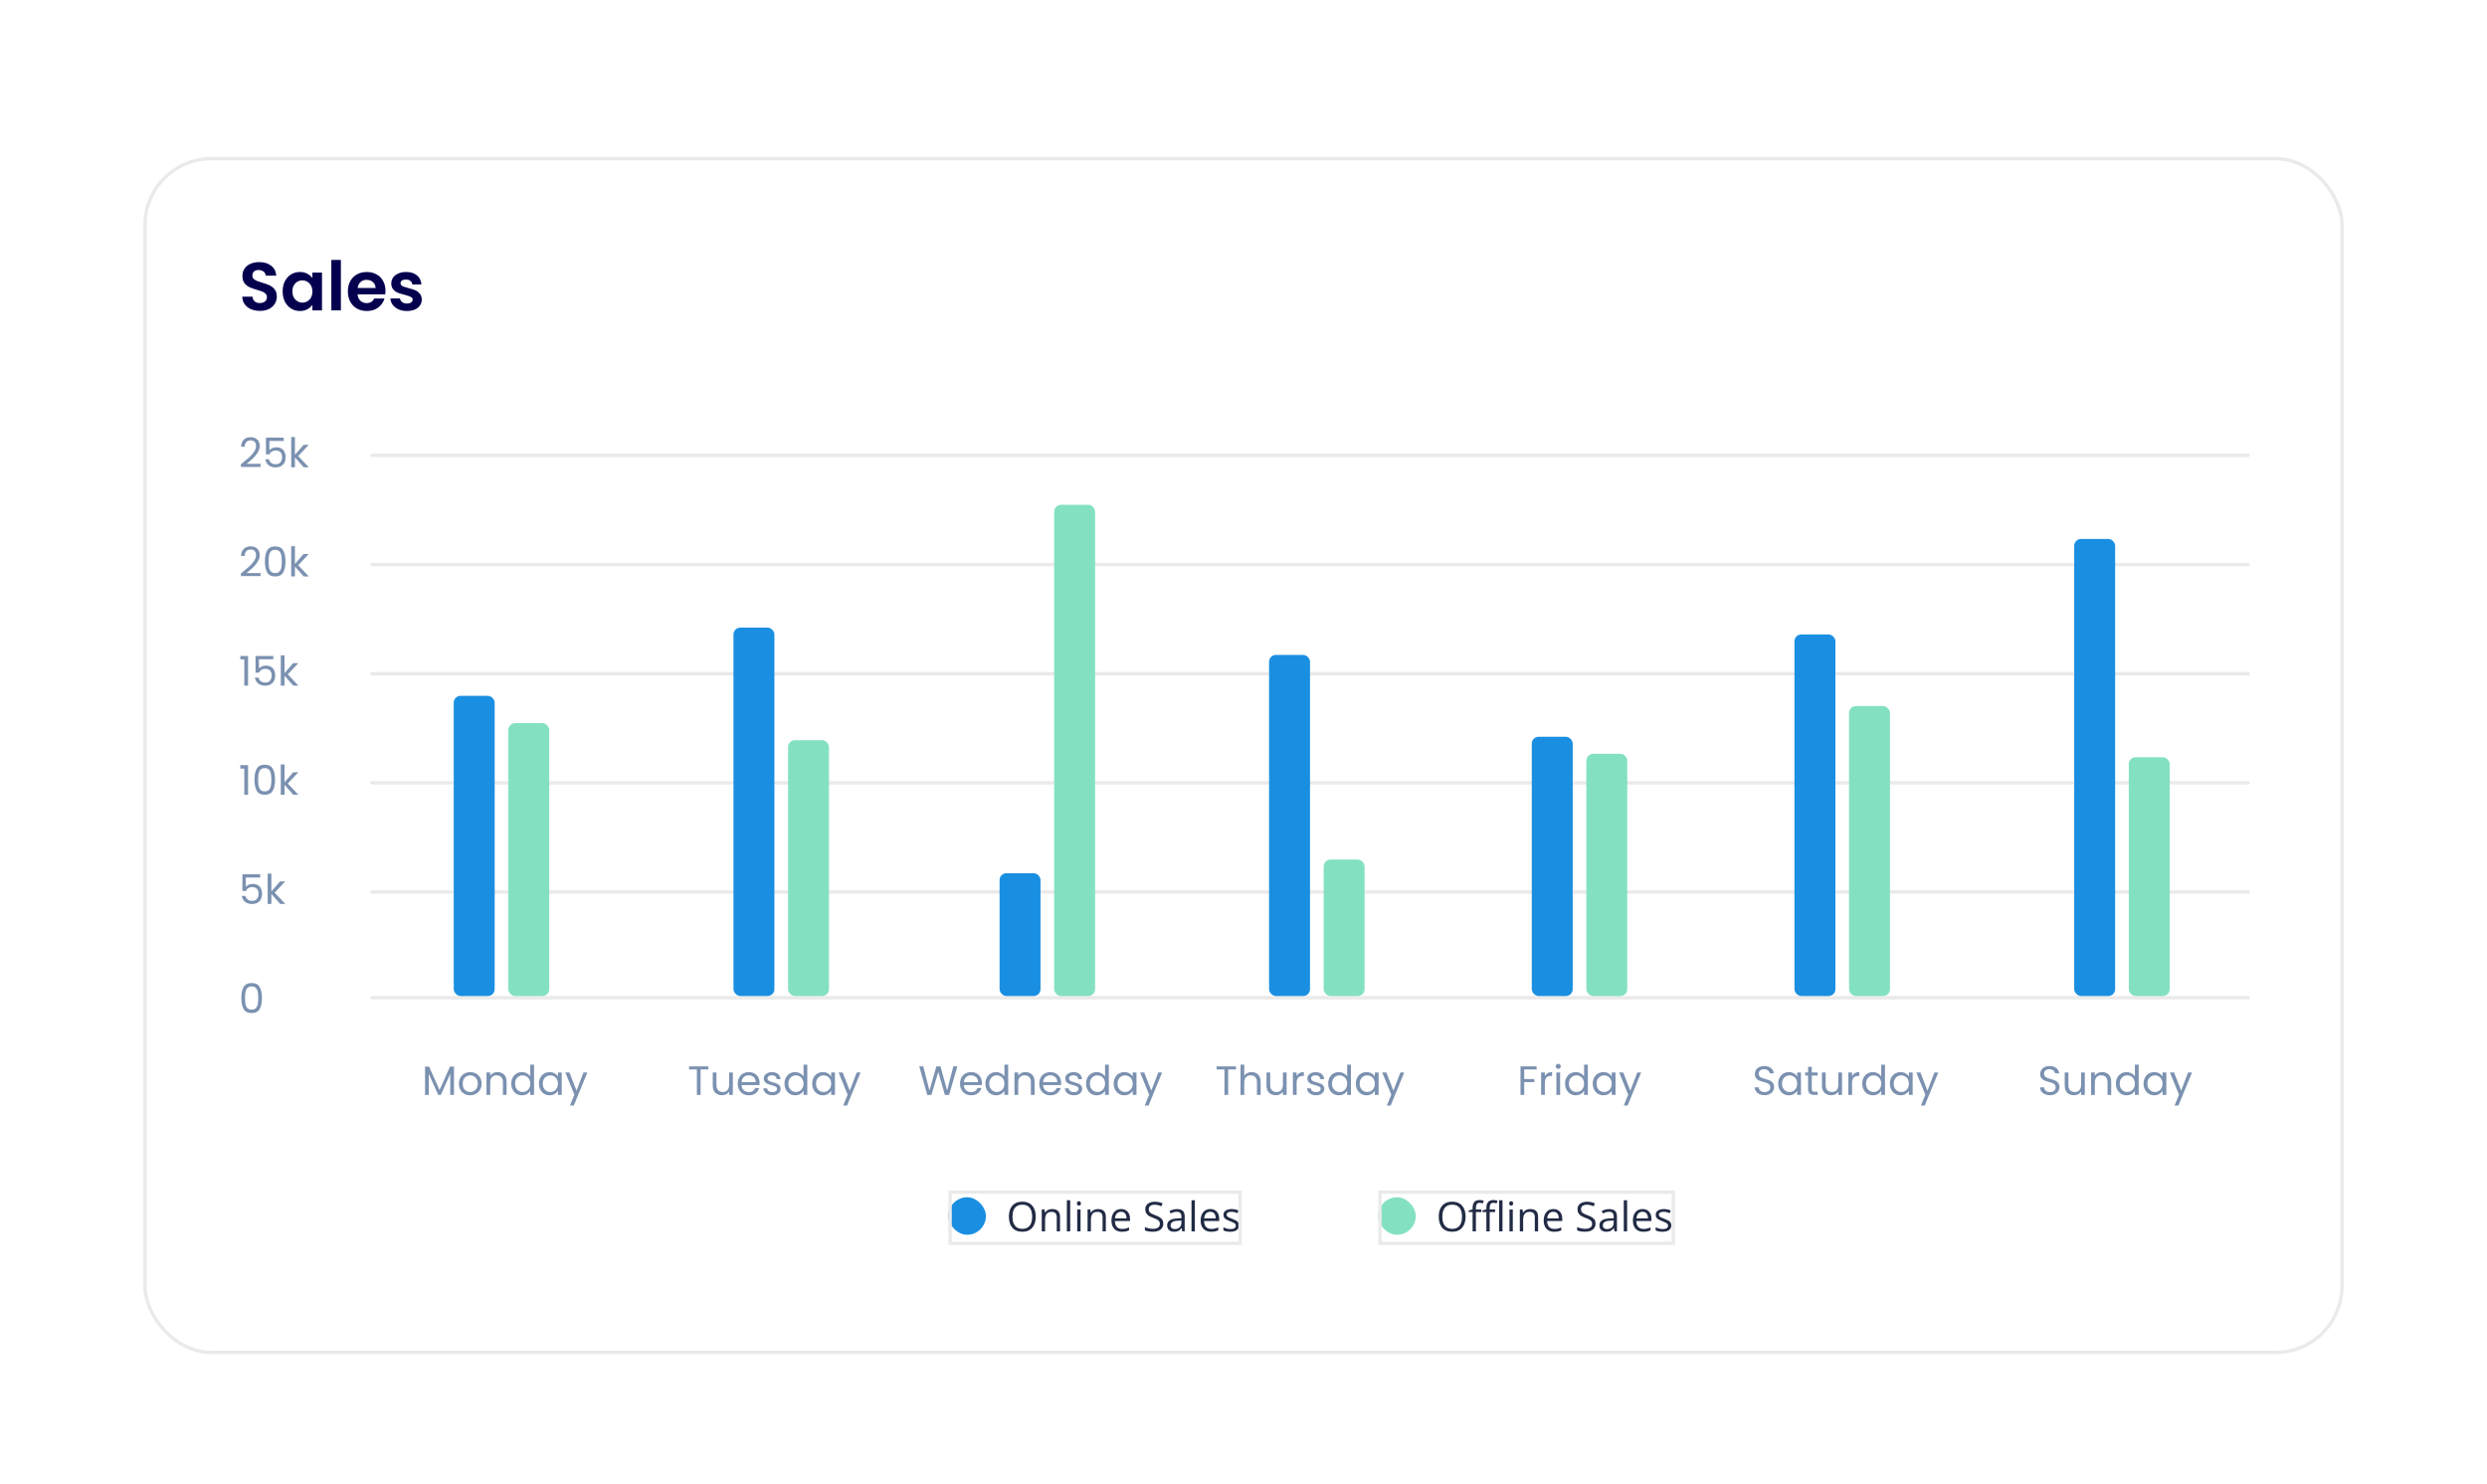 <svg width="729" height="435" viewBox="0 0 729 435" fill="none" xmlns="http://www.w3.org/2000/svg">
<g filter="url(#filter0_d_494_86)">
<g filter="url(#filter1_d_494_86)">
<rect x="30" y="35" width="645" height="351" rx="20" fill="white"/>
<rect x="30.5" y="35.5" width="644" height="350" rx="19.5" stroke="#EAEAEA"/>
</g>
<path d="M64.2 84.14C63.227 84.14 62.347 83.973 61.56 83.64C60.787 83.307 60.173 82.827 59.72 82.2C59.267 81.573 59.033 80.833 59.02 79.98H62.02C62.06 80.553 62.26 81.007 62.62 81.34C62.993 81.673 63.5 81.84 64.14 81.84C64.793 81.84 65.307 81.687 65.68 81.38C66.053 81.06 66.24 80.647 66.24 80.14C66.24 79.727 66.113 79.387 65.86 79.12C65.607 78.853 65.287 78.647 64.9 78.5C64.527 78.34 64.007 78.167 63.34 77.98C62.433 77.713 61.693 77.453 61.12 77.2C60.56 76.933 60.073 76.54 59.66 76.02C59.26 75.487 59.06 74.78 59.06 73.9C59.06 73.073 59.267 72.353 59.68 71.74C60.093 71.127 60.673 70.66 61.42 70.34C62.167 70.007 63.02 69.84 63.98 69.84C65.42 69.84 66.587 70.193 67.48 70.9C68.387 71.593 68.887 72.567 68.98 73.82H65.9C65.873 73.34 65.667 72.947 65.28 72.64C64.907 72.32 64.407 72.16 63.78 72.16C63.233 72.16 62.793 72.3 62.46 72.58C62.14 72.86 61.98 73.267 61.98 73.8C61.98 74.173 62.1 74.487 62.34 74.74C62.593 74.98 62.9 75.18 63.26 75.34C63.633 75.487 64.153 75.66 64.82 75.86C65.727 76.127 66.467 76.393 67.04 76.66C67.613 76.927 68.107 77.327 68.52 77.86C68.933 78.393 69.14 79.093 69.14 79.96C69.14 80.707 68.947 81.4 68.56 82.04C68.173 82.68 67.607 83.193 66.86 83.58C66.113 83.953 65.227 84.14 64.2 84.14ZM70.847 78.42C70.847 77.3 71.067 76.307 71.507 75.44C71.961 74.573 72.567 73.907 73.328 73.44C74.101 72.973 74.961 72.74 75.907 72.74C76.734 72.74 77.454 72.907 78.067 73.24C78.694 73.573 79.194 73.993 79.567 74.5V72.92H82.388V84H79.567V82.38C79.207 82.9 78.707 83.333 78.067 83.68C77.441 84.013 76.714 84.18 75.888 84.18C74.954 84.18 74.101 83.94 73.328 83.46C72.567 82.98 71.961 82.307 71.507 81.44C71.067 80.56 70.847 79.553 70.847 78.42ZM79.567 78.46C79.567 77.78 79.434 77.2 79.168 76.72C78.901 76.227 78.541 75.853 78.088 75.6C77.634 75.333 77.147 75.2 76.627 75.2C76.108 75.2 75.627 75.327 75.188 75.58C74.748 75.833 74.388 76.207 74.108 76.7C73.841 77.18 73.707 77.753 73.707 78.42C73.707 79.087 73.841 79.673 74.108 80.18C74.388 80.673 74.748 81.053 75.188 81.32C75.641 81.587 76.121 81.72 76.627 81.72C77.147 81.72 77.634 81.593 78.088 81.34C78.541 81.073 78.901 80.7 79.168 80.22C79.434 79.727 79.567 79.14 79.567 78.46ZM87.922 69.2V84H85.122V69.2H87.922ZM100.989 78.22C100.989 78.62 100.962 78.98 100.909 79.3H92.809C92.875 80.1 93.155 80.727 93.649 81.18C94.142 81.633 94.749 81.86 95.469 81.86C96.509 81.86 97.249 81.413 97.689 80.52H100.709C100.389 81.587 99.775 82.467 98.869 83.16C97.962 83.84 96.849 84.18 95.529 84.18C94.462 84.18 93.502 83.947 92.649 83.48C91.809 83 91.149 82.327 90.669 81.46C90.202 80.593 89.969 79.593 89.969 78.46C89.969 77.313 90.202 76.307 90.669 75.44C91.135 74.573 91.789 73.907 92.629 73.44C93.469 72.973 94.435 72.74 95.529 72.74C96.582 72.74 97.522 72.967 98.349 73.42C99.189 73.873 99.835 74.52 100.289 75.36C100.755 76.187 100.989 77.14 100.989 78.22ZM98.089 77.42C98.075 76.7 97.815 76.127 97.309 75.7C96.802 75.26 96.182 75.04 95.449 75.04C94.755 75.04 94.169 75.253 93.689 75.68C93.222 76.093 92.935 76.673 92.829 77.42H98.089ZM107.272 84.18C106.366 84.18 105.552 84.02 104.832 83.7C104.112 83.367 103.539 82.92 103.112 82.36C102.699 81.8 102.472 81.18 102.432 80.5H105.252C105.306 80.927 105.512 81.28 105.872 81.56C106.246 81.84 106.706 81.98 107.252 81.98C107.786 81.98 108.199 81.873 108.492 81.66C108.799 81.447 108.952 81.173 108.952 80.84C108.952 80.48 108.766 80.213 108.392 80.04C108.032 79.853 107.452 79.653 106.652 79.44C105.826 79.24 105.146 79.033 104.612 78.82C104.092 78.607 103.639 78.28 103.252 77.84C102.879 77.4 102.692 76.807 102.692 76.06C102.692 75.447 102.866 74.887 103.212 74.38C103.572 73.873 104.079 73.473 104.732 73.18C105.399 72.887 106.179 72.74 107.072 72.74C108.392 72.74 109.446 73.073 110.232 73.74C111.019 74.393 111.452 75.28 111.532 76.4H108.852C108.812 75.96 108.626 75.613 108.292 75.36C107.972 75.093 107.539 74.96 106.992 74.96C106.486 74.96 106.092 75.053 105.812 75.24C105.546 75.427 105.412 75.687 105.412 76.02C105.412 76.393 105.599 76.68 105.972 76.88C106.346 77.067 106.926 77.26 107.712 77.46C108.512 77.66 109.172 77.867 109.692 78.08C110.212 78.293 110.659 78.627 111.032 79.08C111.419 79.52 111.619 80.107 111.632 80.84C111.632 81.48 111.452 82.053 111.092 82.56C110.746 83.067 110.239 83.467 109.572 83.76C108.919 84.04 108.152 84.18 107.272 84.18Z" fill="#05004E"/>
<g clip-path="url(#clip0_494_86)">
<path d="M291.602 349.705C291.602 350.365 291.518 350.967 291.35 351.51C291.182 352.049 290.932 352.514 290.6 352.904C290.271 353.291 289.863 353.59 289.375 353.801C288.887 354.012 288.32 354.117 287.676 354.117C287.012 354.117 286.432 354.012 285.936 353.801C285.443 353.59 285.033 353.289 284.705 352.898C284.381 352.508 284.137 352.041 283.973 351.498C283.812 350.955 283.732 350.354 283.732 349.693C283.732 348.818 283.877 348.051 284.166 347.391C284.455 346.73 284.893 346.217 285.479 345.85C286.068 345.482 286.807 345.299 287.693 345.299C288.541 345.299 289.254 345.48 289.832 345.844C290.414 346.207 290.854 346.719 291.15 347.379C291.451 348.035 291.602 348.811 291.602 349.705ZM284.781 349.705C284.781 350.432 284.885 351.061 285.092 351.592C285.299 352.123 285.615 352.533 286.041 352.822C286.471 353.111 287.016 353.256 287.676 353.256C288.34 353.256 288.883 353.111 289.305 352.822C289.73 352.533 290.045 352.123 290.248 351.592C290.451 351.061 290.553 350.432 290.553 349.705C290.553 348.6 290.32 347.736 289.855 347.115C289.395 346.49 288.674 346.178 287.693 346.178C287.029 346.178 286.482 346.32 286.053 346.605C285.623 346.891 285.303 347.297 285.092 347.824C284.885 348.348 284.781 348.975 284.781 349.705ZM296.406 347.461C297.168 347.461 297.744 347.648 298.135 348.023C298.525 348.395 298.721 348.992 298.721 349.816V354H297.76V349.881C297.76 349.346 297.637 348.945 297.391 348.68C297.148 348.414 296.775 348.281 296.271 348.281C295.561 348.281 295.061 348.482 294.771 348.885C294.482 349.287 294.338 349.871 294.338 350.637V354H293.365V347.578H294.15L294.297 348.504H294.35C294.486 348.277 294.66 348.088 294.871 347.936C295.082 347.779 295.318 347.662 295.58 347.584C295.842 347.502 296.117 347.461 296.406 347.461ZM301.703 354H300.725V344.883H301.703V354ZM304.732 347.578V354H303.76V347.578H304.732ZM304.258 345.176C304.418 345.176 304.555 345.229 304.668 345.334C304.785 345.436 304.844 345.596 304.844 345.814C304.844 346.029 304.785 346.189 304.668 346.295C304.555 346.4 304.418 346.453 304.258 346.453C304.09 346.453 303.949 346.4 303.836 346.295C303.727 346.189 303.672 346.029 303.672 345.814C303.672 345.596 303.727 345.436 303.836 345.334C303.949 345.229 304.09 345.176 304.258 345.176ZM309.836 347.461C310.598 347.461 311.174 347.648 311.564 348.023C311.955 348.395 312.15 348.992 312.15 349.816V354H311.189V349.881C311.189 349.346 311.066 348.945 310.82 348.68C310.578 348.414 310.205 348.281 309.701 348.281C308.99 348.281 308.49 348.482 308.201 348.885C307.912 349.287 307.768 349.871 307.768 350.637V354H306.795V347.578H307.58L307.727 348.504H307.779C307.916 348.277 308.09 348.088 308.301 347.936C308.512 347.779 308.748 347.662 309.01 347.584C309.271 347.502 309.547 347.461 309.836 347.461ZM316.627 347.461C317.174 347.461 317.643 347.582 318.033 347.824C318.424 348.066 318.723 348.406 318.93 348.844C319.137 349.277 319.24 349.785 319.24 350.367V350.971H314.805C314.816 351.725 315.004 352.299 315.367 352.693C315.73 353.088 316.242 353.285 316.902 353.285C317.309 353.285 317.668 353.248 317.98 353.174C318.293 353.1 318.617 352.99 318.953 352.846V353.701C318.629 353.846 318.307 353.951 317.986 354.018C317.67 354.084 317.295 354.117 316.861 354.117C316.244 354.117 315.705 353.992 315.244 353.742C314.787 353.488 314.432 353.117 314.178 352.629C313.924 352.141 313.797 351.543 313.797 350.836C313.797 350.145 313.912 349.547 314.143 349.043C314.377 348.535 314.705 348.145 315.127 347.871C315.553 347.598 316.053 347.461 316.627 347.461ZM316.615 348.258C316.096 348.258 315.682 348.428 315.373 348.768C315.064 349.107 314.881 349.582 314.822 350.191H318.221C318.217 349.809 318.156 349.473 318.039 349.184C317.926 348.891 317.752 348.664 317.518 348.504C317.283 348.34 316.982 348.258 316.615 348.258ZM328.99 351.721C328.99 352.229 328.863 352.662 328.609 353.021C328.359 353.377 328.008 353.648 327.555 353.836C327.102 354.023 326.568 354.117 325.955 354.117C325.631 354.117 325.324 354.102 325.035 354.07C324.746 354.039 324.48 353.994 324.238 353.936C323.996 353.877 323.783 353.805 323.6 353.719V352.764C323.893 352.885 324.25 352.998 324.672 353.104C325.094 353.205 325.535 353.256 325.996 353.256C326.426 353.256 326.789 353.199 327.086 353.086C327.383 352.969 327.607 352.803 327.76 352.588C327.916 352.369 327.994 352.107 327.994 351.803C327.994 351.51 327.93 351.266 327.801 351.07C327.672 350.871 327.457 350.691 327.156 350.531C326.859 350.367 326.453 350.193 325.938 350.01C325.574 349.881 325.254 349.74 324.977 349.588C324.699 349.432 324.467 349.256 324.279 349.061C324.092 348.865 323.949 348.639 323.852 348.381C323.758 348.123 323.711 347.828 323.711 347.496C323.711 347.039 323.826 346.648 324.057 346.324C324.291 345.996 324.613 345.746 325.023 345.574C325.438 345.398 325.912 345.311 326.447 345.311C326.904 345.311 327.326 345.354 327.713 345.439C328.104 345.525 328.461 345.641 328.785 345.785L328.475 346.641C328.166 346.512 327.838 346.404 327.49 346.318C327.146 346.232 326.791 346.189 326.424 346.189C326.057 346.189 325.746 346.244 325.492 346.354C325.242 346.459 325.051 346.609 324.918 346.805C324.785 347 324.719 347.232 324.719 347.502C324.719 347.803 324.781 348.053 324.906 348.252C325.035 348.451 325.238 348.629 325.516 348.785C325.797 348.938 326.168 349.098 326.629 349.266C327.133 349.449 327.561 349.645 327.912 349.852C328.264 350.055 328.531 350.305 328.715 350.602C328.898 350.895 328.99 351.268 328.99 351.721ZM332.998 347.473C333.764 347.473 334.332 347.645 334.703 347.988C335.074 348.332 335.26 348.881 335.26 349.635V354H334.551L334.363 353.051H334.316C334.137 353.285 333.949 353.482 333.754 353.643C333.559 353.799 333.332 353.918 333.074 354C332.82 354.078 332.508 354.117 332.137 354.117C331.746 354.117 331.398 354.049 331.094 353.912C330.793 353.775 330.555 353.568 330.379 353.291C330.207 353.014 330.121 352.662 330.121 352.236C330.121 351.596 330.375 351.104 330.883 350.76C331.391 350.416 332.164 350.229 333.203 350.197L334.311 350.15V349.758C334.311 349.203 334.191 348.814 333.953 348.592C333.715 348.369 333.379 348.258 332.945 348.258C332.609 348.258 332.289 348.307 331.984 348.404C331.68 348.502 331.391 348.617 331.117 348.75L330.818 348.012C331.107 347.863 331.439 347.736 331.814 347.631C332.189 347.525 332.584 347.473 332.998 347.473ZM334.299 350.836L333.32 350.877C332.52 350.908 331.955 351.039 331.627 351.27C331.299 351.5 331.135 351.826 331.135 352.248C331.135 352.615 331.246 352.887 331.469 353.062C331.691 353.238 331.986 353.326 332.354 353.326C332.924 353.326 333.391 353.168 333.754 352.852C334.117 352.535 334.299 352.061 334.299 351.428V350.836ZM338.242 354H337.264V344.883H338.242V354ZM342.771 347.461C343.318 347.461 343.787 347.582 344.178 347.824C344.568 348.066 344.867 348.406 345.074 348.844C345.281 349.277 345.385 349.785 345.385 350.367V350.971H340.949C340.961 351.725 341.148 352.299 341.512 352.693C341.875 353.088 342.387 353.285 343.047 353.285C343.453 353.285 343.812 353.248 344.125 353.174C344.438 353.1 344.762 352.99 345.098 352.846V353.701C344.773 353.846 344.451 353.951 344.131 354.018C343.814 354.084 343.439 354.117 343.006 354.117C342.389 354.117 341.85 353.992 341.389 353.742C340.932 353.488 340.576 353.117 340.322 352.629C340.068 352.141 339.941 351.543 339.941 350.836C339.941 350.145 340.057 349.547 340.287 349.043C340.521 348.535 340.85 348.145 341.271 347.871C341.697 347.598 342.197 347.461 342.771 347.461ZM342.76 348.258C342.24 348.258 341.826 348.428 341.518 348.768C341.209 349.107 341.025 349.582 340.967 350.191H344.365C344.361 349.809 344.301 349.473 344.184 349.184C344.07 348.891 343.896 348.664 343.662 348.504C343.428 348.34 343.127 348.258 342.76 348.258ZM351.191 352.242C351.191 352.652 351.088 352.998 350.881 353.279C350.678 353.557 350.385 353.766 350.002 353.906C349.623 354.047 349.17 354.117 348.643 354.117C348.193 354.117 347.805 354.082 347.477 354.012C347.148 353.941 346.861 353.842 346.615 353.713V352.816C346.877 352.945 347.189 353.062 347.553 353.168C347.916 353.273 348.287 353.326 348.666 353.326C349.221 353.326 349.623 353.236 349.873 353.057C350.123 352.877 350.248 352.633 350.248 352.324C350.248 352.148 350.197 351.994 350.096 351.861C349.998 351.725 349.832 351.594 349.598 351.469C349.363 351.34 349.039 351.199 348.625 351.047C348.215 350.891 347.859 350.736 347.559 350.584C347.262 350.428 347.031 350.238 346.867 350.016C346.707 349.793 346.627 349.504 346.627 349.148C346.627 348.605 346.846 348.189 347.283 347.9C347.725 347.607 348.303 347.461 349.018 347.461C349.404 347.461 349.766 347.5 350.102 347.578C350.441 347.652 350.758 347.754 351.051 347.883L350.723 348.662C350.457 348.549 350.174 348.453 349.873 348.375C349.572 348.297 349.266 348.258 348.953 348.258C348.504 348.258 348.158 348.332 347.916 348.48C347.678 348.629 347.559 348.832 347.559 349.09C347.559 349.289 347.613 349.453 347.723 349.582C347.836 349.711 348.016 349.832 348.262 349.945C348.508 350.059 348.832 350.191 349.234 350.344C349.637 350.492 349.984 350.646 350.277 350.807C350.57 350.963 350.795 351.154 350.951 351.381C351.111 351.604 351.191 351.891 351.191 352.242Z" fill="#222B45"/>
<rect x="266" y="344" width="11" height="11" rx="5.5" fill="#1A8FE1"/>
</g>
<rect x="266.5" y="342.5" width="85" height="15" stroke="#EAEAEA"/>
<g clip-path="url(#clip1_494_86)">
<path d="M417.602 349.705C417.602 350.365 417.518 350.967 417.35 351.51C417.182 352.049 416.932 352.514 416.6 352.904C416.271 353.291 415.863 353.59 415.375 353.801C414.887 354.012 414.32 354.117 413.676 354.117C413.012 354.117 412.432 354.012 411.936 353.801C411.443 353.59 411.033 353.289 410.705 352.898C410.381 352.508 410.137 352.041 409.973 351.498C409.812 350.955 409.732 350.354 409.732 349.693C409.732 348.818 409.877 348.051 410.166 347.391C410.455 346.73 410.893 346.217 411.479 345.85C412.068 345.482 412.807 345.299 413.693 345.299C414.541 345.299 415.254 345.48 415.832 345.844C416.414 346.207 416.854 346.719 417.15 347.379C417.451 348.035 417.602 348.811 417.602 349.705ZM410.781 349.705C410.781 350.432 410.885 351.061 411.092 351.592C411.299 352.123 411.615 352.533 412.041 352.822C412.471 353.111 413.016 353.256 413.676 353.256C414.34 353.256 414.883 353.111 415.305 352.822C415.73 352.533 416.045 352.123 416.248 351.592C416.451 351.061 416.553 350.432 416.553 349.705C416.553 348.6 416.32 347.736 415.855 347.115C415.395 346.49 414.674 346.178 413.693 346.178C413.029 346.178 412.482 346.32 412.053 346.605C411.623 346.891 411.303 347.297 411.092 347.824C410.885 348.348 410.781 348.975 410.781 349.705ZM422.225 348.34H420.625V354H419.652V348.34H418.516V347.871L419.652 347.549V347.121C419.652 346.582 419.732 346.145 419.893 345.809C420.053 345.469 420.285 345.219 420.59 345.059C420.895 344.898 421.266 344.818 421.703 344.818C421.949 344.818 422.174 344.84 422.377 344.883C422.584 344.926 422.766 344.975 422.922 345.029L422.67 345.797C422.537 345.754 422.387 345.715 422.219 345.68C422.055 345.641 421.887 345.621 421.715 345.621C421.344 345.621 421.068 345.742 420.889 345.984C420.713 346.223 420.625 346.598 420.625 347.109V347.578H422.225V348.34ZM426.262 348.34H424.662V354H423.689V348.34H422.553V347.871L423.689 347.549V347.121C423.689 346.582 423.77 346.145 423.93 345.809C424.09 345.469 424.322 345.219 424.627 345.059C424.932 344.898 425.303 344.818 425.74 344.818C425.986 344.818 426.211 344.84 426.414 344.883C426.621 344.926 426.803 344.975 426.959 345.029L426.707 345.797C426.574 345.754 426.424 345.715 426.256 345.68C426.092 345.641 425.924 345.621 425.752 345.621C425.381 345.621 425.105 345.742 424.926 345.984C424.75 346.223 424.662 346.598 424.662 347.109V347.578H426.262V348.34ZM428.418 354H427.439V344.883H428.418V354ZM431.436 347.578V354H430.463V347.578H431.436ZM430.961 345.176C431.121 345.176 431.258 345.229 431.371 345.334C431.488 345.436 431.547 345.596 431.547 345.814C431.547 346.029 431.488 346.189 431.371 346.295C431.258 346.4 431.121 346.453 430.961 346.453C430.793 346.453 430.652 346.4 430.539 346.295C430.43 346.189 430.375 346.029 430.375 345.814C430.375 345.596 430.43 345.436 430.539 345.334C430.652 345.229 430.793 345.176 430.961 345.176ZM436.539 347.461C437.301 347.461 437.877 347.648 438.268 348.023C438.658 348.395 438.854 348.992 438.854 349.816V354H437.893V349.881C437.893 349.346 437.77 348.945 437.523 348.68C437.281 348.414 436.908 348.281 436.404 348.281C435.693 348.281 435.193 348.482 434.904 348.885C434.615 349.287 434.471 349.871 434.471 350.637V354H433.498V347.578H434.283L434.43 348.504H434.482C434.619 348.277 434.793 348.088 435.004 347.936C435.215 347.779 435.451 347.662 435.713 347.584C435.975 347.502 436.25 347.461 436.539 347.461ZM443.33 347.461C443.877 347.461 444.346 347.582 444.736 347.824C445.127 348.066 445.426 348.406 445.633 348.844C445.84 349.277 445.943 349.785 445.943 350.367V350.971H441.508C441.52 351.725 441.707 352.299 442.07 352.693C442.434 353.088 442.945 353.285 443.605 353.285C444.012 353.285 444.371 353.248 444.684 353.174C444.996 353.1 445.32 352.99 445.656 352.846V353.701C445.332 353.846 445.01 353.951 444.689 354.018C444.373 354.084 443.998 354.117 443.564 354.117C442.947 354.117 442.408 353.992 441.947 353.742C441.49 353.488 441.135 353.117 440.881 352.629C440.627 352.141 440.5 351.543 440.5 350.836C440.5 350.145 440.615 349.547 440.846 349.043C441.08 348.535 441.408 348.145 441.83 347.871C442.256 347.598 442.756 347.461 443.33 347.461ZM443.318 348.258C442.799 348.258 442.385 348.428 442.076 348.768C441.768 349.107 441.584 349.582 441.525 350.191H444.924C444.92 349.809 444.859 349.473 444.742 349.184C444.629 348.891 444.455 348.664 444.221 348.504C443.986 348.34 443.686 348.258 443.318 348.258ZM455.693 351.721C455.693 352.229 455.566 352.662 455.312 353.021C455.062 353.377 454.711 353.648 454.258 353.836C453.805 354.023 453.271 354.117 452.658 354.117C452.334 354.117 452.027 354.102 451.738 354.07C451.449 354.039 451.184 353.994 450.941 353.936C450.699 353.877 450.486 353.805 450.303 353.719V352.764C450.596 352.885 450.953 352.998 451.375 353.104C451.797 353.205 452.238 353.256 452.699 353.256C453.129 353.256 453.492 353.199 453.789 353.086C454.086 352.969 454.311 352.803 454.463 352.588C454.619 352.369 454.697 352.107 454.697 351.803C454.697 351.51 454.633 351.266 454.504 351.07C454.375 350.871 454.16 350.691 453.859 350.531C453.562 350.367 453.156 350.193 452.641 350.01C452.277 349.881 451.957 349.74 451.68 349.588C451.402 349.432 451.17 349.256 450.982 349.061C450.795 348.865 450.652 348.639 450.555 348.381C450.461 348.123 450.414 347.828 450.414 347.496C450.414 347.039 450.529 346.648 450.76 346.324C450.994 345.996 451.316 345.746 451.727 345.574C452.141 345.398 452.615 345.311 453.15 345.311C453.607 345.311 454.029 345.354 454.416 345.439C454.807 345.525 455.164 345.641 455.488 345.785L455.178 346.641C454.869 346.512 454.541 346.404 454.193 346.318C453.85 346.232 453.494 346.189 453.127 346.189C452.76 346.189 452.449 346.244 452.195 346.354C451.945 346.459 451.754 346.609 451.621 346.805C451.488 347 451.422 347.232 451.422 347.502C451.422 347.803 451.484 348.053 451.609 348.252C451.738 348.451 451.941 348.629 452.219 348.785C452.5 348.938 452.871 349.098 453.332 349.266C453.836 349.449 454.264 349.645 454.615 349.852C454.967 350.055 455.234 350.305 455.418 350.602C455.602 350.895 455.693 351.268 455.693 351.721ZM459.701 347.473C460.467 347.473 461.035 347.645 461.406 347.988C461.777 348.332 461.963 348.881 461.963 349.635V354H461.254L461.066 353.051H461.02C460.84 353.285 460.652 353.482 460.457 353.643C460.262 353.799 460.035 353.918 459.777 354C459.523 354.078 459.211 354.117 458.84 354.117C458.449 354.117 458.102 354.049 457.797 353.912C457.496 353.775 457.258 353.568 457.082 353.291C456.91 353.014 456.824 352.662 456.824 352.236C456.824 351.596 457.078 351.104 457.586 350.76C458.094 350.416 458.867 350.229 459.906 350.197L461.014 350.15V349.758C461.014 349.203 460.895 348.814 460.656 348.592C460.418 348.369 460.082 348.258 459.648 348.258C459.312 348.258 458.992 348.307 458.688 348.404C458.383 348.502 458.094 348.617 457.82 348.75L457.521 348.012C457.811 347.863 458.143 347.736 458.518 347.631C458.893 347.525 459.287 347.473 459.701 347.473ZM461.002 350.836L460.023 350.877C459.223 350.908 458.658 351.039 458.33 351.27C458.002 351.5 457.838 351.826 457.838 352.248C457.838 352.615 457.949 352.887 458.172 353.062C458.395 353.238 458.689 353.326 459.057 353.326C459.627 353.326 460.094 353.168 460.457 352.852C460.82 352.535 461.002 352.061 461.002 351.428V350.836ZM464.945 354H463.967V344.883H464.945V354ZM469.475 347.461C470.021 347.461 470.49 347.582 470.881 347.824C471.271 348.066 471.57 348.406 471.777 348.844C471.984 349.277 472.088 349.785 472.088 350.367V350.971H467.652C467.664 351.725 467.852 352.299 468.215 352.693C468.578 353.088 469.09 353.285 469.75 353.285C470.156 353.285 470.516 353.248 470.828 353.174C471.141 353.1 471.465 352.99 471.801 352.846V353.701C471.477 353.846 471.154 353.951 470.834 354.018C470.518 354.084 470.143 354.117 469.709 354.117C469.092 354.117 468.553 353.992 468.092 353.742C467.635 353.488 467.279 353.117 467.025 352.629C466.771 352.141 466.645 351.543 466.645 350.836C466.645 350.145 466.76 349.547 466.99 349.043C467.225 348.535 467.553 348.145 467.975 347.871C468.4 347.598 468.9 347.461 469.475 347.461ZM469.463 348.258C468.943 348.258 468.529 348.428 468.221 348.768C467.912 349.107 467.729 349.582 467.67 350.191H471.068C471.064 349.809 471.004 349.473 470.887 349.184C470.773 348.891 470.6 348.664 470.365 348.504C470.131 348.34 469.83 348.258 469.463 348.258ZM477.895 352.242C477.895 352.652 477.791 352.998 477.584 353.279C477.381 353.557 477.088 353.766 476.705 353.906C476.326 354.047 475.873 354.117 475.346 354.117C474.896 354.117 474.508 354.082 474.18 354.012C473.852 353.941 473.564 353.842 473.318 353.713V352.816C473.58 352.945 473.893 353.062 474.256 353.168C474.619 353.273 474.99 353.326 475.369 353.326C475.924 353.326 476.326 353.236 476.576 353.057C476.826 352.877 476.951 352.633 476.951 352.324C476.951 352.148 476.9 351.994 476.799 351.861C476.701 351.725 476.535 351.594 476.301 351.469C476.066 351.34 475.742 351.199 475.328 351.047C474.918 350.891 474.562 350.736 474.262 350.584C473.965 350.428 473.734 350.238 473.57 350.016C473.41 349.793 473.33 349.504 473.33 349.148C473.33 348.605 473.549 348.189 473.986 347.9C474.428 347.607 475.006 347.461 475.721 347.461C476.107 347.461 476.469 347.5 476.805 347.578C477.145 347.652 477.461 347.754 477.754 347.883L477.426 348.662C477.16 348.549 476.877 348.453 476.576 348.375C476.275 348.297 475.969 348.258 475.656 348.258C475.207 348.258 474.861 348.332 474.619 348.48C474.381 348.629 474.262 348.832 474.262 349.09C474.262 349.289 474.316 349.453 474.426 349.582C474.539 349.711 474.719 349.832 474.965 349.945C475.211 350.059 475.535 350.191 475.938 350.344C476.34 350.492 476.688 350.646 476.98 350.807C477.273 350.963 477.498 351.154 477.654 351.381C477.814 351.604 477.895 351.891 477.895 352.242Z" fill="#222B45"/>
<rect x="392" y="344" width="11" height="11" rx="5.5" fill="#83E1C2"/>
</g>
<rect x="392.5" y="342.5" width="86" height="15" stroke="#EAEAEA"/>
<path d="M97 254.5H647" stroke="#EAEAEA" stroke-linecap="round"/>
<path d="M97 285.5H647" stroke="#EAEAEA" stroke-linecap="round"/>
<path d="M97 222.5H647" stroke="#EAEAEA" stroke-linecap="round"/>
<path d="M97 190.5H647" stroke="#EAEAEA" stroke-linecap="round"/>
<path d="M97 158.5H647" stroke="#EAEAEA" stroke-linecap="round"/>
<path d="M97 126.5H647" stroke="#EAEAEA" stroke-linecap="round"/>
<path d="M58.612 129.124C59.628 128.308 60.424 127.64 61 127.12C61.576 126.592 62.06 126.044 62.452 125.476C62.852 124.9 63.052 124.336 63.052 123.784C63.052 123.264 62.924 122.856 62.668 122.56C62.42 122.256 62.016 122.104 61.456 122.104C60.912 122.104 60.488 122.276 60.184 122.62C59.888 122.956 59.728 123.408 59.704 123.976H58.648C58.68 123.08 58.952 122.388 59.464 121.9C59.976 121.412 60.636 121.168 61.444 121.168C62.268 121.168 62.92 121.396 63.4 121.852C63.888 122.308 64.132 122.936 64.132 123.736C64.132 124.4 63.932 125.048 63.532 125.68C63.14 126.304 62.692 126.856 62.188 127.336C61.684 127.808 61.04 128.36 60.256 128.992H64.384V129.904H58.612V129.124ZM71.178 122.272H66.966V125.008C67.15 124.752 67.422 124.544 67.782 124.384C68.142 124.216 68.53 124.132 68.946 124.132C69.61 124.132 70.15 124.272 70.566 124.552C70.982 124.824 71.278 125.18 71.454 125.62C71.638 126.052 71.73 126.512 71.73 127C71.73 127.576 71.622 128.092 71.406 128.548C71.19 129.004 70.858 129.364 70.41 129.628C69.97 129.892 69.422 130.024 68.766 130.024C67.926 130.024 67.246 129.808 66.726 129.376C66.206 128.944 65.89 128.368 65.778 127.648H66.846C66.95 128.104 67.17 128.46 67.506 128.716C67.842 128.972 68.266 129.1 68.778 129.1C69.41 129.1 69.886 128.912 70.206 128.536C70.526 128.152 70.686 127.648 70.686 127.024C70.686 126.4 70.526 125.92 70.206 125.584C69.886 125.24 69.414 125.068 68.79 125.068C68.366 125.068 67.994 125.172 67.674 125.38C67.362 125.58 67.134 125.856 66.99 126.208H65.958V121.312H71.178V122.272ZM77.034 130L74.454 127.096V130H73.362V121.12H74.454V126.34L76.986 123.424H78.51L75.413 126.7L78.522 130H77.034Z" fill="#7B91B0"/>
<path d="M58.612 161.124C59.628 160.308 60.424 159.64 61 159.12C61.576 158.592 62.06 158.044 62.452 157.476C62.852 156.9 63.052 156.336 63.052 155.784C63.052 155.264 62.924 154.856 62.668 154.56C62.42 154.256 62.016 154.104 61.456 154.104C60.912 154.104 60.488 154.276 60.184 154.62C59.888 154.956 59.728 155.408 59.704 155.976H58.648C58.68 155.08 58.952 154.388 59.464 153.9C59.976 153.412 60.636 153.168 61.444 153.168C62.268 153.168 62.92 153.396 63.4 153.852C63.888 154.308 64.132 154.936 64.132 155.736C64.132 156.4 63.932 157.048 63.532 157.68C63.14 158.304 62.692 158.856 62.188 159.336C61.684 159.808 61.04 160.36 60.256 160.992H64.384V161.904H58.612V161.124ZM65.646 157.572C65.646 156.196 65.87 155.124 66.318 154.356C66.766 153.58 67.55 153.192 68.67 153.192C69.782 153.192 70.562 153.58 71.01 154.356C71.458 155.124 71.682 156.196 71.682 157.572C71.682 158.972 71.458 160.06 71.01 160.836C70.562 161.612 69.782 162 68.67 162C67.55 162 66.766 161.612 66.318 160.836C65.87 160.06 65.646 158.972 65.646 157.572ZM70.602 157.572C70.602 156.876 70.554 156.288 70.458 155.808C70.37 155.32 70.182 154.928 69.894 154.632C69.614 154.336 69.206 154.188 68.67 154.188C68.126 154.188 67.71 154.336 67.422 154.632C67.142 154.928 66.954 155.32 66.858 155.808C66.77 156.288 66.726 156.876 66.726 157.572C66.726 158.292 66.77 158.896 66.858 159.384C66.954 159.872 67.142 160.264 67.422 160.56C67.71 160.856 68.126 161.004 68.67 161.004C69.206 161.004 69.614 160.856 69.894 160.56C70.182 160.264 70.37 159.872 70.458 159.384C70.554 158.896 70.602 158.292 70.602 157.572ZM77.034 162L74.454 159.096V162H73.362V153.12H74.454V158.34L76.986 155.424H78.51L75.413 158.7L78.522 162H77.034Z" fill="#7B91B0"/>
<path d="M58.456 218.32V217.324H60.712V226H59.608V218.32H58.456ZM62.588 221.572C62.588 220.196 62.812 219.124 63.26 218.356C63.708 217.58 64.492 217.192 65.612 217.192C66.724 217.192 67.504 217.58 67.952 218.356C68.4 219.124 68.624 220.196 68.624 221.572C68.624 222.972 68.4 224.06 67.952 224.836C67.504 225.612 66.724 226 65.612 226C64.492 226 63.708 225.612 63.26 224.836C62.812 224.06 62.588 222.972 62.588 221.572ZM67.544 221.572C67.544 220.876 67.496 220.288 67.4 219.808C67.312 219.32 67.124 218.928 66.836 218.632C66.556 218.336 66.148 218.188 65.612 218.188C65.068 218.188 64.652 218.336 64.364 218.632C64.084 218.928 63.896 219.32 63.8 219.808C63.712 220.288 63.668 220.876 63.668 221.572C63.668 222.292 63.712 222.896 63.8 223.384C63.896 223.872 64.084 224.264 64.364 224.56C64.652 224.856 65.068 225.004 65.612 225.004C66.148 225.004 66.556 224.856 66.836 224.56C67.124 224.264 67.312 223.872 67.4 223.384C67.496 222.896 67.544 222.292 67.544 221.572ZM73.975 226L71.395 223.096V226H70.303V217.12H71.395V222.34L73.927 219.424H75.451L72.355 222.7L75.463 226H73.975Z" fill="#7B91B0"/>
<path d="M58.456 186.32V185.324H60.712V194H59.608V186.32H58.456ZM68.12 186.272H63.908V189.008C64.092 188.752 64.364 188.544 64.724 188.384C65.084 188.216 65.472 188.132 65.888 188.132C66.552 188.132 67.092 188.272 67.508 188.552C67.924 188.824 68.22 189.18 68.396 189.62C68.58 190.052 68.672 190.512 68.672 191C68.672 191.576 68.564 192.092 68.348 192.548C68.132 193.004 67.8 193.364 67.352 193.628C66.912 193.892 66.364 194.024 65.708 194.024C64.868 194.024 64.188 193.808 63.668 193.376C63.148 192.944 62.832 192.368 62.72 191.648H63.788C63.892 192.104 64.112 192.46 64.448 192.716C64.784 192.972 65.208 193.1 65.72 193.1C66.352 193.1 66.828 192.912 67.148 192.536C67.468 192.152 67.628 191.648 67.628 191.024C67.628 190.4 67.468 189.92 67.148 189.584C66.828 189.24 66.356 189.068 65.732 189.068C65.308 189.068 64.936 189.172 64.616 189.38C64.304 189.58 64.076 189.856 63.932 190.208H62.9V185.312H68.12V186.272ZM73.975 194L71.395 191.096V194H70.303V185.12H71.395V190.34L73.927 187.424H75.451L72.355 190.7L75.463 194H73.975Z" fill="#7B91B0"/>
<path d="M64.276 250.272H60.064V253.008C60.248 252.752 60.52 252.544 60.88 252.384C61.24 252.216 61.628 252.132 62.044 252.132C62.708 252.132 63.248 252.272 63.664 252.552C64.08 252.824 64.376 253.18 64.552 253.62C64.736 254.052 64.828 254.512 64.828 255C64.828 255.576 64.72 256.092 64.504 256.548C64.288 257.004 63.956 257.364 63.508 257.628C63.068 257.892 62.52 258.024 61.864 258.024C61.024 258.024 60.344 257.808 59.824 257.376C59.304 256.944 58.988 256.368 58.876 255.648H59.944C60.048 256.104 60.268 256.46 60.604 256.716C60.94 256.972 61.364 257.1 61.876 257.1C62.508 257.1 62.984 256.912 63.304 256.536C63.624 256.152 63.784 255.648 63.784 255.024C63.784 254.4 63.624 253.92 63.304 253.584C62.984 253.24 62.512 253.068 61.888 253.068C61.464 253.068 61.092 253.172 60.772 253.38C60.46 253.58 60.232 253.856 60.088 254.208H59.056V249.312H64.276V250.272ZM70.131 258L67.551 255.096V258H66.459V249.12H67.551V254.34L70.083 251.424H71.607L68.511 254.7L71.619 258H70.131Z" fill="#7B91B0"/>
<path d="M58.744 285.572C58.744 284.196 58.968 283.124 59.416 282.356C59.864 281.58 60.648 281.192 61.768 281.192C62.88 281.192 63.66 281.58 64.108 282.356C64.556 283.124 64.78 284.196 64.78 285.572C64.78 286.972 64.556 288.06 64.108 288.836C63.66 289.612 62.88 290 61.768 290C60.648 290 59.864 289.612 59.416 288.836C58.968 288.06 58.744 286.972 58.744 285.572ZM63.7 285.572C63.7 284.876 63.652 284.288 63.556 283.808C63.468 283.32 63.28 282.928 62.992 282.632C62.712 282.336 62.304 282.188 61.768 282.188C61.224 282.188 60.808 282.336 60.52 282.632C60.24 282.928 60.052 283.32 59.956 283.808C59.868 284.288 59.824 284.876 59.824 285.572C59.824 286.292 59.868 286.896 59.956 287.384C60.052 287.872 60.24 288.264 60.52 288.56C60.808 288.856 61.224 289.004 61.768 289.004C62.304 289.004 62.712 288.856 62.992 288.56C63.28 288.264 63.468 287.872 63.556 287.384C63.652 286.896 63.7 286.292 63.7 285.572Z" fill="#7B91B0"/>
<path d="M121.074 305.696V314H119.982V307.808L117.222 314H116.454L113.682 307.796V314H112.59V305.696H113.766L116.838 312.56L119.91 305.696H121.074ZM125.794 314.108C125.178 314.108 124.618 313.968 124.114 313.688C123.618 313.408 123.226 313.012 122.938 312.5C122.658 311.98 122.518 311.38 122.518 310.7C122.518 310.028 122.662 309.436 122.95 308.924C123.246 308.404 123.646 308.008 124.15 307.736C124.654 307.456 125.218 307.316 125.842 307.316C126.466 307.316 127.03 307.456 127.534 307.736C128.038 308.008 128.434 308.4 128.722 308.912C129.018 309.424 129.166 310.02 129.166 310.7C129.166 311.38 129.014 311.98 128.71 312.5C128.414 313.012 128.01 313.408 127.498 313.688C126.986 313.968 126.418 314.108 125.794 314.108ZM125.794 313.148C126.186 313.148 126.554 313.056 126.898 312.872C127.242 312.688 127.518 312.412 127.726 312.044C127.942 311.676 128.05 311.228 128.05 310.7C128.05 310.172 127.946 309.724 127.738 309.356C127.53 308.988 127.258 308.716 126.922 308.54C126.586 308.356 126.222 308.264 125.83 308.264C125.43 308.264 125.062 308.356 124.726 308.54C124.398 308.716 124.134 308.988 123.934 309.356C123.734 309.724 123.634 310.172 123.634 310.7C123.634 311.236 123.73 311.688 123.922 312.056C124.122 312.424 124.386 312.7 124.714 312.884C125.042 313.06 125.402 313.148 125.794 313.148ZM133.806 307.304C134.606 307.304 135.254 307.548 135.75 308.036C136.246 308.516 136.494 309.212 136.494 310.124V314H135.414V310.28C135.414 309.624 135.25 309.124 134.922 308.78C134.594 308.428 134.146 308.252 133.578 308.252C133.002 308.252 132.542 308.432 132.198 308.792C131.862 309.152 131.694 309.676 131.694 310.364V314H130.602V307.424H131.694V308.36C131.91 308.024 132.202 307.764 132.57 307.58C132.946 307.396 133.358 307.304 133.806 307.304ZM137.87 310.688C137.87 310.016 138.006 309.428 138.278 308.924C138.55 308.412 138.922 308.016 139.394 307.736C139.874 307.456 140.41 307.316 141.002 307.316C141.514 307.316 141.99 307.436 142.43 307.676C142.87 307.908 143.206 308.216 143.438 308.6V305.12H144.542V314H143.438V312.764C143.222 313.156 142.902 313.48 142.478 313.736C142.054 313.984 141.558 314.108 140.99 314.108C140.406 314.108 139.874 313.964 139.394 313.676C138.922 313.388 138.55 312.984 138.278 312.464C138.006 311.944 137.87 311.352 137.87 310.688ZM143.438 310.7C143.438 310.204 143.338 309.772 143.138 309.404C142.938 309.036 142.666 308.756 142.322 308.564C141.986 308.364 141.614 308.264 141.206 308.264C140.798 308.264 140.426 308.36 140.09 308.552C139.754 308.744 139.486 309.024 139.286 309.392C139.086 309.76 138.986 310.192 138.986 310.688C138.986 311.192 139.086 311.632 139.286 312.008C139.486 312.376 139.754 312.66 140.09 312.86C140.426 313.052 140.798 313.148 141.206 313.148C141.614 313.148 141.986 313.052 142.322 312.86C142.666 312.66 142.938 312.376 143.138 312.008C143.338 311.632 143.438 311.196 143.438 310.7ZM145.979 310.688C145.979 310.016 146.115 309.428 146.387 308.924C146.659 308.412 147.031 308.016 147.503 307.736C147.983 307.456 148.515 307.316 149.099 307.316C149.675 307.316 150.175 307.44 150.599 307.688C151.023 307.936 151.339 308.248 151.547 308.624V307.424H152.651V314H151.547V312.776C151.331 313.16 151.007 313.48 150.575 313.736C150.151 313.984 149.655 314.108 149.087 314.108C148.503 314.108 147.975 313.964 147.503 313.676C147.031 313.388 146.659 312.984 146.387 312.464C146.115 311.944 145.979 311.352 145.979 310.688ZM151.547 310.7C151.547 310.204 151.447 309.772 151.247 309.404C151.047 309.036 150.775 308.756 150.431 308.564C150.095 308.364 149.723 308.264 149.315 308.264C148.907 308.264 148.535 308.36 148.199 308.552C147.863 308.744 147.595 309.024 147.395 309.392C147.195 309.76 147.095 310.192 147.095 310.688C147.095 311.192 147.195 311.632 147.395 312.008C147.595 312.376 147.863 312.66 148.199 312.86C148.535 313.052 148.907 313.148 149.315 313.148C149.723 313.148 150.095 313.052 150.431 312.86C150.775 312.66 151.047 312.376 151.247 312.008C151.447 311.632 151.547 311.196 151.547 310.7ZM160.16 307.424L156.2 317.096H155.072L156.368 313.928L153.716 307.424H154.928L156.992 312.752L159.032 307.424H160.16Z" fill="#7B91B0"/>
<path d="M195.642 305.636V306.524H193.362V314H192.27V306.524H189.978V305.636H195.642ZM202.819 307.424V314H201.727V313.028C201.519 313.364 201.227 313.628 200.851 313.82C200.483 314.004 200.075 314.096 199.627 314.096C199.115 314.096 198.655 313.992 198.247 313.784C197.839 313.568 197.515 313.248 197.275 312.824C197.043 312.4 196.927 311.884 196.927 311.276V307.424H198.007V311.132C198.007 311.78 198.171 312.28 198.499 312.632C198.827 312.976 199.275 313.148 199.843 313.148C200.427 313.148 200.887 312.968 201.223 312.608C201.559 312.248 201.727 311.724 201.727 311.036V307.424H202.819ZM210.662 310.46C210.662 310.668 210.65 310.888 210.626 311.12H205.37C205.41 311.768 205.63 312.276 206.03 312.644C206.438 313.004 206.93 313.184 207.506 313.184C207.978 313.184 208.37 313.076 208.682 312.86C209.002 312.636 209.226 312.34 209.354 311.972H210.53C210.354 312.604 210.002 313.12 209.474 313.52C208.946 313.912 208.29 314.108 207.506 314.108C206.882 314.108 206.322 313.968 205.826 313.688C205.338 313.408 204.954 313.012 204.674 312.5C204.394 311.98 204.254 311.38 204.254 310.7C204.254 310.02 204.39 309.424 204.662 308.912C204.934 308.4 205.314 308.008 205.802 307.736C206.298 307.456 206.866 307.316 207.506 307.316C208.13 307.316 208.682 307.452 209.162 307.724C209.642 307.996 210.01 308.372 210.266 308.852C210.53 309.324 210.662 309.86 210.662 310.46ZM209.534 310.232C209.534 309.816 209.442 309.46 209.258 309.164C209.074 308.86 208.822 308.632 208.502 308.48C208.19 308.32 207.842 308.24 207.458 308.24C206.906 308.24 206.434 308.416 206.042 308.768C205.658 309.12 205.438 309.608 205.382 310.232H209.534ZM214.432 314.108C213.928 314.108 213.476 314.024 213.076 313.856C212.676 313.68 212.36 313.44 212.128 313.136C211.896 312.824 211.768 312.468 211.744 312.068H212.872C212.904 312.396 213.056 312.664 213.328 312.872C213.608 313.08 213.972 313.184 214.42 313.184C214.836 313.184 215.164 313.092 215.404 312.908C215.644 312.724 215.764 312.492 215.764 312.212C215.764 311.924 215.636 311.712 215.38 311.576C215.124 311.432 214.728 311.292 214.192 311.156C213.704 311.028 213.304 310.9 212.992 310.772C212.688 310.636 212.424 310.44 212.2 310.184C211.984 309.92 211.876 309.576 211.876 309.152C211.876 308.816 211.976 308.508 212.176 308.228C212.376 307.948 212.66 307.728 213.028 307.568C213.396 307.4 213.816 307.316 214.288 307.316C215.016 307.316 215.604 307.5 216.052 307.868C216.5 308.236 216.74 308.74 216.772 309.38H215.68C215.656 309.036 215.516 308.76 215.26 308.552C215.012 308.344 214.676 308.24 214.252 308.24C213.86 308.24 213.548 308.324 213.316 308.492C213.084 308.66 212.968 308.88 212.968 309.152C212.968 309.368 213.036 309.548 213.172 309.692C213.316 309.828 213.492 309.94 213.7 310.028C213.916 310.108 214.212 310.2 214.588 310.304C215.06 310.432 215.444 310.56 215.74 310.688C216.036 310.808 216.288 310.992 216.496 311.24C216.712 311.488 216.824 311.812 216.832 312.212C216.832 312.572 216.732 312.896 216.532 313.184C216.332 313.472 216.048 313.7 215.68 313.868C215.32 314.028 214.904 314.108 214.432 314.108ZM217.965 310.688C217.965 310.016 218.101 309.428 218.373 308.924C218.645 308.412 219.017 308.016 219.489 307.736C219.969 307.456 220.505 307.316 221.097 307.316C221.609 307.316 222.085 307.436 222.525 307.676C222.965 307.908 223.301 308.216 223.533 308.6V305.12H224.637V314H223.533V312.764C223.317 313.156 222.997 313.48 222.573 313.736C222.149 313.984 221.653 314.108 221.085 314.108C220.501 314.108 219.969 313.964 219.489 313.676C219.017 313.388 218.645 312.984 218.373 312.464C218.101 311.944 217.965 311.352 217.965 310.688ZM223.533 310.7C223.533 310.204 223.433 309.772 223.233 309.404C223.033 309.036 222.761 308.756 222.417 308.564C222.081 308.364 221.709 308.264 221.301 308.264C220.893 308.264 220.521 308.36 220.185 308.552C219.849 308.744 219.581 309.024 219.381 309.392C219.181 309.76 219.081 310.192 219.081 310.688C219.081 311.192 219.181 311.632 219.381 312.008C219.581 312.376 219.849 312.66 220.185 312.86C220.521 313.052 220.893 313.148 221.301 313.148C221.709 313.148 222.081 313.052 222.417 312.86C222.761 312.66 223.033 312.376 223.233 312.008C223.433 311.632 223.533 311.196 223.533 310.7ZM226.075 310.688C226.075 310.016 226.211 309.428 226.483 308.924C226.755 308.412 227.127 308.016 227.599 307.736C228.079 307.456 228.611 307.316 229.195 307.316C229.771 307.316 230.271 307.44 230.695 307.688C231.119 307.936 231.435 308.248 231.643 308.624V307.424H232.747V314H231.643V312.776C231.427 313.16 231.103 313.48 230.671 313.736C230.247 313.984 229.751 314.108 229.183 314.108C228.599 314.108 228.071 313.964 227.599 313.676C227.127 313.388 226.755 312.984 226.483 312.464C226.211 311.944 226.075 311.352 226.075 310.688ZM231.643 310.7C231.643 310.204 231.543 309.772 231.343 309.404C231.143 309.036 230.871 308.756 230.527 308.564C230.191 308.364 229.819 308.264 229.411 308.264C229.003 308.264 228.631 308.36 228.295 308.552C227.959 308.744 227.691 309.024 227.491 309.392C227.291 309.76 227.191 310.192 227.191 310.688C227.191 311.192 227.291 311.632 227.491 312.008C227.691 312.376 227.959 312.66 228.295 312.86C228.631 313.052 229.003 313.148 229.411 313.148C229.819 313.148 230.191 313.052 230.527 312.86C230.871 312.66 231.143 312.376 231.343 312.008C231.543 311.632 231.643 311.196 231.643 310.7ZM240.256 307.424L236.296 317.096H235.168L236.464 313.928L233.812 307.424H235.024L237.088 312.752L239.128 307.424H240.256Z" fill="#7B91B0"/>
<path d="M268.624 305.636L266.2 314H264.976L263.032 307.268L261.016 314L259.804 314.012L257.464 305.636H258.628L260.452 312.728L262.468 305.636H263.692L265.612 312.704L267.448 305.636H268.624ZM275.819 310.46C275.819 310.668 275.807 310.888 275.783 311.12H270.527C270.567 311.768 270.787 312.276 271.187 312.644C271.595 313.004 272.087 313.184 272.663 313.184C273.135 313.184 273.527 313.076 273.839 312.86C274.159 312.636 274.383 312.34 274.511 311.972H275.687C275.511 312.604 275.159 313.12 274.631 313.52C274.103 313.912 273.447 314.108 272.663 314.108C272.039 314.108 271.479 313.968 270.983 313.688C270.495 313.408 270.111 313.012 269.831 312.5C269.551 311.98 269.411 311.38 269.411 310.7C269.411 310.02 269.547 309.424 269.819 308.912C270.091 308.4 270.471 308.008 270.959 307.736C271.455 307.456 272.023 307.316 272.663 307.316C273.287 307.316 273.839 307.452 274.319 307.724C274.799 307.996 275.167 308.372 275.423 308.852C275.687 309.324 275.819 309.86 275.819 310.46ZM274.691 310.232C274.691 309.816 274.599 309.46 274.415 309.164C274.231 308.86 273.979 308.632 273.659 308.48C273.347 308.32 272.999 308.24 272.615 308.24C272.063 308.24 271.591 308.416 271.199 308.768C270.815 309.12 270.595 309.608 270.539 310.232H274.691ZM276.852 310.688C276.852 310.016 276.988 309.428 277.26 308.924C277.532 308.412 277.904 308.016 278.376 307.736C278.856 307.456 279.392 307.316 279.984 307.316C280.496 307.316 280.972 307.436 281.412 307.676C281.852 307.908 282.188 308.216 282.42 308.6V305.12H283.524V314H282.42V312.764C282.204 313.156 281.884 313.48 281.46 313.736C281.036 313.984 280.54 314.108 279.972 314.108C279.388 314.108 278.856 313.964 278.376 313.676C277.904 313.388 277.532 312.984 277.26 312.464C276.988 311.944 276.852 311.352 276.852 310.688ZM282.42 310.7C282.42 310.204 282.32 309.772 282.12 309.404C281.92 309.036 281.648 308.756 281.304 308.564C280.968 308.364 280.596 308.264 280.188 308.264C279.78 308.264 279.408 308.36 279.072 308.552C278.736 308.744 278.468 309.024 278.268 309.392C278.068 309.76 277.968 310.192 277.968 310.688C277.968 311.192 278.068 311.632 278.268 312.008C278.468 312.376 278.736 312.66 279.072 312.86C279.408 313.052 279.78 313.148 280.188 313.148C280.596 313.148 280.968 313.052 281.304 312.86C281.648 312.66 281.92 312.376 282.12 312.008C282.32 311.632 282.42 311.196 282.42 310.7ZM288.573 307.304C289.373 307.304 290.021 307.548 290.517 308.036C291.013 308.516 291.261 309.212 291.261 310.124V314H290.181V310.28C290.181 309.624 290.017 309.124 289.689 308.78C289.361 308.428 288.913 308.252 288.345 308.252C287.769 308.252 287.309 308.432 286.965 308.792C286.629 309.152 286.461 309.676 286.461 310.364V314H285.369V307.424H286.461V308.36C286.677 308.024 286.969 307.764 287.337 307.58C287.713 307.396 288.125 307.304 288.573 307.304ZM299.045 310.46C299.045 310.668 299.033 310.888 299.009 311.12H293.753C293.793 311.768 294.013 312.276 294.413 312.644C294.821 313.004 295.313 313.184 295.889 313.184C296.361 313.184 296.753 313.076 297.065 312.86C297.385 312.636 297.609 312.34 297.737 311.972H298.913C298.737 312.604 298.385 313.12 297.857 313.52C297.329 313.912 296.673 314.108 295.889 314.108C295.265 314.108 294.705 313.968 294.209 313.688C293.721 313.408 293.337 313.012 293.057 312.5C292.777 311.98 292.637 311.38 292.637 310.7C292.637 310.02 292.773 309.424 293.045 308.912C293.317 308.4 293.697 308.008 294.185 307.736C294.681 307.456 295.249 307.316 295.889 307.316C296.513 307.316 297.065 307.452 297.545 307.724C298.025 307.996 298.393 308.372 298.649 308.852C298.913 309.324 299.045 309.86 299.045 310.46ZM297.917 310.232C297.917 309.816 297.825 309.46 297.641 309.164C297.457 308.86 297.205 308.632 296.885 308.48C296.573 308.32 296.225 308.24 295.841 308.24C295.289 308.24 294.817 308.416 294.425 308.768C294.041 309.12 293.821 309.608 293.765 310.232H297.917ZM302.815 314.108C302.311 314.108 301.859 314.024 301.459 313.856C301.059 313.68 300.743 313.44 300.511 313.136C300.279 312.824 300.151 312.468 300.127 312.068H301.255C301.287 312.396 301.439 312.664 301.711 312.872C301.991 313.08 302.355 313.184 302.803 313.184C303.219 313.184 303.547 313.092 303.787 312.908C304.027 312.724 304.147 312.492 304.147 312.212C304.147 311.924 304.019 311.712 303.763 311.576C303.507 311.432 303.111 311.292 302.575 311.156C302.087 311.028 301.687 310.9 301.375 310.772C301.071 310.636 300.807 310.44 300.583 310.184C300.367 309.92 300.259 309.576 300.259 309.152C300.259 308.816 300.359 308.508 300.559 308.228C300.759 307.948 301.043 307.728 301.411 307.568C301.779 307.4 302.199 307.316 302.671 307.316C303.399 307.316 303.987 307.5 304.435 307.868C304.883 308.236 305.123 308.74 305.155 309.38H304.063C304.039 309.036 303.899 308.76 303.643 308.552C303.395 308.344 303.059 308.24 302.635 308.24C302.243 308.24 301.931 308.324 301.699 308.492C301.467 308.66 301.351 308.88 301.351 309.152C301.351 309.368 301.419 309.548 301.555 309.692C301.699 309.828 301.875 309.94 302.083 310.028C302.299 310.108 302.595 310.2 302.971 310.304C303.443 310.432 303.827 310.56 304.123 310.688C304.419 310.808 304.671 310.992 304.879 311.24C305.095 311.488 305.207 311.812 305.215 312.212C305.215 312.572 305.115 312.896 304.915 313.184C304.715 313.472 304.431 313.7 304.063 313.868C303.703 314.028 303.287 314.108 302.815 314.108ZM306.348 310.688C306.348 310.016 306.484 309.428 306.756 308.924C307.028 308.412 307.4 308.016 307.872 307.736C308.352 307.456 308.888 307.316 309.48 307.316C309.992 307.316 310.468 307.436 310.908 307.676C311.348 307.908 311.684 308.216 311.916 308.6V305.12H313.02V314H311.916V312.764C311.7 313.156 311.38 313.48 310.956 313.736C310.532 313.984 310.036 314.108 309.468 314.108C308.884 314.108 308.352 313.964 307.872 313.676C307.4 313.388 307.028 312.984 306.756 312.464C306.484 311.944 306.348 311.352 306.348 310.688ZM311.916 310.7C311.916 310.204 311.816 309.772 311.616 309.404C311.416 309.036 311.144 308.756 310.8 308.564C310.464 308.364 310.092 308.264 309.684 308.264C309.276 308.264 308.904 308.36 308.568 308.552C308.232 308.744 307.964 309.024 307.764 309.392C307.564 309.76 307.464 310.192 307.464 310.688C307.464 311.192 307.564 311.632 307.764 312.008C307.964 312.376 308.232 312.66 308.568 312.86C308.904 313.052 309.276 313.148 309.684 313.148C310.092 313.148 310.464 313.052 310.8 312.86C311.144 312.66 311.416 312.376 311.616 312.008C311.816 311.632 311.916 311.196 311.916 310.7ZM314.457 310.688C314.457 310.016 314.593 309.428 314.865 308.924C315.137 308.412 315.509 308.016 315.981 307.736C316.461 307.456 316.993 307.316 317.577 307.316C318.153 307.316 318.653 307.44 319.077 307.688C319.501 307.936 319.817 308.248 320.025 308.624V307.424H321.129V314H320.025V312.776C319.809 313.16 319.485 313.48 319.053 313.736C318.629 313.984 318.133 314.108 317.565 314.108C316.981 314.108 316.453 313.964 315.981 313.676C315.509 313.388 315.137 312.984 314.865 312.464C314.593 311.944 314.457 311.352 314.457 310.688ZM320.025 310.7C320.025 310.204 319.925 309.772 319.725 309.404C319.525 309.036 319.253 308.756 318.909 308.564C318.573 308.364 318.201 308.264 317.793 308.264C317.385 308.264 317.013 308.36 316.677 308.552C316.341 308.744 316.073 309.024 315.873 309.392C315.673 309.76 315.573 310.192 315.573 310.688C315.573 311.192 315.673 311.632 315.873 312.008C316.073 312.376 316.341 312.66 316.677 312.86C317.013 313.052 317.385 313.148 317.793 313.148C318.201 313.148 318.573 313.052 318.909 312.86C319.253 312.66 319.525 312.376 319.725 312.008C319.925 311.632 320.025 311.196 320.025 310.7ZM328.639 307.424L324.679 317.096H323.551L324.847 313.928L322.195 307.424H323.407L325.471 312.752L327.511 307.424H328.639Z" fill="#7B91B0"/>
<path d="M350.287 305.636V306.524H348.007V314H346.915V306.524H344.623V305.636H350.287ZM354.895 307.304C355.391 307.304 355.839 307.412 356.239 307.628C356.639 307.836 356.951 308.152 357.175 308.576C357.407 309 357.523 309.516 357.523 310.124V314H356.443V310.28C356.443 309.624 356.279 309.124 355.951 308.78C355.623 308.428 355.175 308.252 354.607 308.252C354.031 308.252 353.571 308.432 353.227 308.792C352.891 309.152 352.723 309.676 352.723 310.364V314H351.631V305.12H352.723V308.36C352.939 308.024 353.235 307.764 353.611 307.58C353.995 307.396 354.423 307.304 354.895 307.304ZM365.139 307.424V314H364.047V313.028C363.839 313.364 363.547 313.628 363.171 313.82C362.803 314.004 362.395 314.096 361.947 314.096C361.435 314.096 360.975 313.992 360.567 313.784C360.159 313.568 359.835 313.248 359.595 312.824C359.363 312.4 359.247 311.884 359.247 311.276V307.424H360.327V311.132C360.327 311.78 360.491 312.28 360.819 312.632C361.147 312.976 361.595 313.148 362.163 313.148C362.747 313.148 363.207 312.968 363.543 312.608C363.879 312.248 364.047 311.724 364.047 311.036V307.424H365.139ZM368.075 308.492C368.267 308.116 368.539 307.824 368.891 307.616C369.251 307.408 369.687 307.304 370.199 307.304V308.432H369.911C368.687 308.432 368.075 309.096 368.075 310.424V314H366.983V307.424H368.075V308.492ZM373.787 314.108C373.283 314.108 372.831 314.024 372.431 313.856C372.031 313.68 371.715 313.44 371.483 313.136C371.251 312.824 371.123 312.468 371.099 312.068H372.227C372.259 312.396 372.411 312.664 372.683 312.872C372.963 313.08 373.327 313.184 373.775 313.184C374.191 313.184 374.519 313.092 374.759 312.908C374.999 312.724 375.119 312.492 375.119 312.212C375.119 311.924 374.991 311.712 374.735 311.576C374.479 311.432 374.083 311.292 373.547 311.156C373.059 311.028 372.659 310.9 372.347 310.772C372.043 310.636 371.779 310.44 371.555 310.184C371.339 309.92 371.231 309.576 371.231 309.152C371.231 308.816 371.331 308.508 371.531 308.228C371.731 307.948 372.015 307.728 372.383 307.568C372.751 307.4 373.171 307.316 373.643 307.316C374.371 307.316 374.959 307.5 375.407 307.868C375.855 308.236 376.095 308.74 376.127 309.38H375.035C375.011 309.036 374.871 308.76 374.615 308.552C374.367 308.344 374.031 308.24 373.607 308.24C373.215 308.24 372.903 308.324 372.671 308.492C372.439 308.66 372.323 308.88 372.323 309.152C372.323 309.368 372.391 309.548 372.527 309.692C372.671 309.828 372.847 309.94 373.055 310.028C373.271 310.108 373.567 310.2 373.943 310.304C374.415 310.432 374.799 310.56 375.095 310.688C375.391 310.808 375.643 310.992 375.851 311.24C376.067 311.488 376.179 311.812 376.187 312.212C376.187 312.572 376.087 312.896 375.887 313.184C375.687 313.472 375.403 313.7 375.035 313.868C374.675 314.028 374.259 314.108 373.787 314.108ZM377.321 310.688C377.321 310.016 377.457 309.428 377.729 308.924C378.001 308.412 378.373 308.016 378.845 307.736C379.325 307.456 379.861 307.316 380.453 307.316C380.965 307.316 381.441 307.436 381.881 307.676C382.321 307.908 382.657 308.216 382.889 308.6V305.12H383.993V314H382.889V312.764C382.673 313.156 382.353 313.48 381.929 313.736C381.505 313.984 381.009 314.108 380.441 314.108C379.857 314.108 379.325 313.964 378.845 313.676C378.373 313.388 378.001 312.984 377.729 312.464C377.457 311.944 377.321 311.352 377.321 310.688ZM382.889 310.7C382.889 310.204 382.789 309.772 382.589 309.404C382.389 309.036 382.117 308.756 381.773 308.564C381.437 308.364 381.065 308.264 380.657 308.264C380.249 308.264 379.877 308.36 379.541 308.552C379.205 308.744 378.937 309.024 378.737 309.392C378.537 309.76 378.437 310.192 378.437 310.688C378.437 311.192 378.537 311.632 378.737 312.008C378.937 312.376 379.205 312.66 379.541 312.86C379.877 313.052 380.249 313.148 380.657 313.148C381.065 313.148 381.437 313.052 381.773 312.86C382.117 312.66 382.389 312.376 382.589 312.008C382.789 311.632 382.889 311.196 382.889 310.7ZM385.43 310.688C385.43 310.016 385.566 309.428 385.838 308.924C386.11 308.412 386.482 308.016 386.954 307.736C387.434 307.456 387.966 307.316 388.55 307.316C389.126 307.316 389.626 307.44 390.05 307.688C390.474 307.936 390.79 308.248 390.998 308.624V307.424H392.102V314H390.998V312.776C390.782 313.16 390.458 313.48 390.026 313.736C389.602 313.984 389.106 314.108 388.538 314.108C387.954 314.108 387.426 313.964 386.954 313.676C386.482 313.388 386.11 312.984 385.838 312.464C385.566 311.944 385.43 311.352 385.43 310.688ZM390.998 310.7C390.998 310.204 390.898 309.772 390.698 309.404C390.498 309.036 390.226 308.756 389.882 308.564C389.546 308.364 389.174 308.264 388.766 308.264C388.358 308.264 387.986 308.36 387.65 308.552C387.314 308.744 387.046 309.024 386.846 309.392C386.646 309.76 386.546 310.192 386.546 310.688C386.546 311.192 386.646 311.632 386.846 312.008C387.046 312.376 387.314 312.66 387.65 312.86C387.986 313.052 388.358 313.148 388.766 313.148C389.174 313.148 389.546 313.052 389.882 312.86C390.226 312.66 390.498 312.376 390.698 312.008C390.898 311.632 390.998 311.196 390.998 310.7ZM399.611 307.424L395.651 317.096H394.523L395.819 313.928L393.167 307.424H394.379L396.443 312.752L398.483 307.424H399.611Z" fill="#7B91B0"/>
<path d="M438.423 305.636V306.524H434.787V309.344H437.739V310.232H434.787V314H433.695V305.636H438.423ZM440.834 308.492C441.026 308.116 441.298 307.824 441.65 307.616C442.01 307.408 442.446 307.304 442.958 307.304V308.432H442.67C441.446 308.432 440.834 309.096 440.834 310.424V314H439.742V307.424H440.834V308.492ZM444.783 306.356C444.575 306.356 444.399 306.284 444.255 306.14C444.111 305.996 444.039 305.82 444.039 305.612C444.039 305.404 444.111 305.228 444.255 305.084C444.399 304.94 444.575 304.868 444.783 304.868C444.983 304.868 445.151 304.94 445.287 305.084C445.431 305.228 445.503 305.404 445.503 305.612C445.503 305.82 445.431 305.996 445.287 306.14C445.151 306.284 444.983 306.356 444.783 306.356ZM445.311 307.424V314H444.219V307.424H445.311ZM446.764 310.688C446.764 310.016 446.9 309.428 447.172 308.924C447.444 308.412 447.816 308.016 448.288 307.736C448.768 307.456 449.304 307.316 449.896 307.316C450.408 307.316 450.884 307.436 451.324 307.676C451.764 307.908 452.1 308.216 452.332 308.6V305.12H453.436V314H452.332V312.764C452.116 313.156 451.796 313.48 451.372 313.736C450.948 313.984 450.452 314.108 449.884 314.108C449.3 314.108 448.768 313.964 448.288 313.676C447.816 313.388 447.444 312.984 447.172 312.464C446.9 311.944 446.764 311.352 446.764 310.688ZM452.332 310.7C452.332 310.204 452.232 309.772 452.032 309.404C451.832 309.036 451.56 308.756 451.216 308.564C450.88 308.364 450.508 308.264 450.1 308.264C449.692 308.264 449.32 308.36 448.984 308.552C448.648 308.744 448.38 309.024 448.18 309.392C447.98 309.76 447.88 310.192 447.88 310.688C447.88 311.192 447.98 311.632 448.18 312.008C448.38 312.376 448.648 312.66 448.984 312.86C449.32 313.052 449.692 313.148 450.1 313.148C450.508 313.148 450.88 313.052 451.216 312.86C451.56 312.66 451.832 312.376 452.032 312.008C452.232 311.632 452.332 311.196 452.332 310.7ZM454.873 310.688C454.873 310.016 455.009 309.428 455.281 308.924C455.553 308.412 455.925 308.016 456.397 307.736C456.877 307.456 457.409 307.316 457.993 307.316C458.569 307.316 459.069 307.44 459.493 307.688C459.917 307.936 460.233 308.248 460.441 308.624V307.424H461.545V314H460.441V312.776C460.225 313.16 459.901 313.48 459.469 313.736C459.045 313.984 458.549 314.108 457.981 314.108C457.397 314.108 456.869 313.964 456.397 313.676C455.925 313.388 455.553 312.984 455.281 312.464C455.009 311.944 454.873 311.352 454.873 310.688ZM460.441 310.7C460.441 310.204 460.341 309.772 460.141 309.404C459.941 309.036 459.669 308.756 459.325 308.564C458.989 308.364 458.617 308.264 458.209 308.264C457.801 308.264 457.429 308.36 457.093 308.552C456.757 308.744 456.489 309.024 456.289 309.392C456.089 309.76 455.989 310.192 455.989 310.688C455.989 311.192 456.089 311.632 456.289 312.008C456.489 312.376 456.757 312.66 457.093 312.86C457.429 313.052 457.801 313.148 458.209 313.148C458.617 313.148 458.989 313.052 459.325 312.86C459.669 312.66 459.941 312.376 460.141 312.008C460.341 311.632 460.441 311.196 460.441 310.7ZM469.055 307.424L465.095 317.096H463.967L465.263 313.928L462.611 307.424H463.823L465.887 312.752L467.927 307.424H469.055Z" fill="#7B91B0"/>
<path d="M505.248 314.084C504.696 314.084 504.2 313.988 503.76 313.796C503.328 313.596 502.988 313.324 502.74 312.98C502.492 312.628 502.364 312.224 502.356 311.768H503.52C503.56 312.16 503.72 312.492 504 312.764C504.288 313.028 504.704 313.16 505.248 313.16C505.768 313.16 506.176 313.032 506.472 312.776C506.776 312.512 506.928 312.176 506.928 311.768C506.928 311.448 506.84 311.188 506.664 310.988C506.488 310.788 506.268 310.636 506.004 310.532C505.74 310.428 505.384 310.316 504.936 310.196C504.384 310.052 503.94 309.908 503.604 309.764C503.276 309.62 502.992 309.396 502.752 309.092C502.52 308.78 502.404 308.364 502.404 307.844C502.404 307.388 502.52 306.984 502.752 306.632C502.984 306.28 503.308 306.008 503.724 305.816C504.148 305.624 504.632 305.528 505.176 305.528C505.96 305.528 506.6 305.724 507.096 306.116C507.6 306.508 507.884 307.028 507.948 307.676H506.748C506.708 307.356 506.54 307.076 506.244 306.836C505.948 306.588 505.556 306.464 505.068 306.464C504.612 306.464 504.24 306.584 503.952 306.824C503.664 307.056 503.52 307.384 503.52 307.808C503.52 308.112 503.604 308.36 503.772 308.552C503.948 308.744 504.16 308.892 504.408 308.996C504.664 309.092 505.02 309.204 505.476 309.332C506.028 309.484 506.472 309.636 506.808 309.788C507.144 309.932 507.432 310.16 507.672 310.472C507.912 310.776 508.032 311.192 508.032 311.72C508.032 312.128 507.924 312.512 507.708 312.872C507.492 313.232 507.172 313.524 506.748 313.748C506.324 313.972 505.824 314.084 505.248 314.084ZM509.231 310.688C509.231 310.016 509.367 309.428 509.639 308.924C509.911 308.412 510.283 308.016 510.755 307.736C511.235 307.456 511.767 307.316 512.351 307.316C512.927 307.316 513.427 307.44 513.851 307.688C514.275 307.936 514.591 308.248 514.799 308.624V307.424H515.903V314H514.799V312.776C514.583 313.16 514.259 313.48 513.827 313.736C513.403 313.984 512.907 314.108 512.339 314.108C511.755 314.108 511.227 313.964 510.755 313.676C510.283 313.388 509.911 312.984 509.639 312.464C509.367 311.944 509.231 311.352 509.231 310.688ZM514.799 310.7C514.799 310.204 514.699 309.772 514.499 309.404C514.299 309.036 514.027 308.756 513.683 308.564C513.347 308.364 512.975 308.264 512.567 308.264C512.159 308.264 511.787 308.36 511.451 308.552C511.115 308.744 510.847 309.024 510.647 309.392C510.447 309.76 510.347 310.192 510.347 310.688C510.347 311.192 510.447 311.632 510.647 312.008C510.847 312.376 511.115 312.66 511.451 312.86C511.787 313.052 512.159 313.148 512.567 313.148C512.975 313.148 513.347 313.052 513.683 312.86C514.027 312.66 514.299 312.376 514.499 312.008C514.699 311.632 514.799 311.196 514.799 310.7ZM519.08 308.324V312.2C519.08 312.52 519.148 312.748 519.284 312.884C519.42 313.012 519.656 313.076 519.992 313.076H520.796V314H519.812C519.204 314 518.748 313.86 518.444 313.58C518.14 313.3 517.988 312.84 517.988 312.2V308.324H517.136V307.424H517.988V305.768H519.08V307.424H520.796V308.324H519.08ZM527.951 307.424V314H526.859V313.028C526.651 313.364 526.359 313.628 525.983 313.82C525.615 314.004 525.207 314.096 524.759 314.096C524.247 314.096 523.787 313.992 523.379 313.784C522.971 313.568 522.647 313.248 522.407 312.824C522.175 312.4 522.059 311.884 522.059 311.276V307.424H523.139V311.132C523.139 311.78 523.303 312.28 523.631 312.632C523.959 312.976 524.407 313.148 524.975 313.148C525.559 313.148 526.019 312.968 526.355 312.608C526.691 312.248 526.859 311.724 526.859 311.036V307.424H527.951ZM530.887 308.492C531.079 308.116 531.351 307.824 531.703 307.616C532.063 307.408 532.499 307.304 533.011 307.304V308.432H532.723C531.499 308.432 530.887 309.096 530.887 310.424V314H529.795V307.424H530.887V308.492ZM533.864 310.688C533.864 310.016 534 309.428 534.272 308.924C534.544 308.412 534.916 308.016 535.388 307.736C535.868 307.456 536.404 307.316 536.996 307.316C537.508 307.316 537.984 307.436 538.424 307.676C538.864 307.908 539.2 308.216 539.432 308.6V305.12H540.536V314H539.432V312.764C539.216 313.156 538.896 313.48 538.472 313.736C538.048 313.984 537.552 314.108 536.984 314.108C536.4 314.108 535.868 313.964 535.388 313.676C534.916 313.388 534.544 312.984 534.272 312.464C534 311.944 533.864 311.352 533.864 310.688ZM539.432 310.7C539.432 310.204 539.332 309.772 539.132 309.404C538.932 309.036 538.66 308.756 538.316 308.564C537.98 308.364 537.608 308.264 537.2 308.264C536.792 308.264 536.42 308.36 536.084 308.552C535.748 308.744 535.48 309.024 535.28 309.392C535.08 309.76 534.98 310.192 534.98 310.688C534.98 311.192 535.08 311.632 535.28 312.008C535.48 312.376 535.748 312.66 536.084 312.86C536.42 313.052 536.792 313.148 537.2 313.148C537.608 313.148 537.98 313.052 538.316 312.86C538.66 312.66 538.932 312.376 539.132 312.008C539.332 311.632 539.432 311.196 539.432 310.7ZM541.973 310.688C541.973 310.016 542.109 309.428 542.381 308.924C542.653 308.412 543.025 308.016 543.497 307.736C543.977 307.456 544.509 307.316 545.093 307.316C545.669 307.316 546.169 307.44 546.593 307.688C547.017 307.936 547.333 308.248 547.541 308.624V307.424H548.645V314H547.541V312.776C547.325 313.16 547.001 313.48 546.569 313.736C546.145 313.984 545.649 314.108 545.081 314.108C544.497 314.108 543.969 313.964 543.497 313.676C543.025 313.388 542.653 312.984 542.381 312.464C542.109 311.944 541.973 311.352 541.973 310.688ZM547.541 310.7C547.541 310.204 547.441 309.772 547.241 309.404C547.041 309.036 546.769 308.756 546.425 308.564C546.089 308.364 545.717 308.264 545.309 308.264C544.901 308.264 544.529 308.36 544.193 308.552C543.857 308.744 543.589 309.024 543.389 309.392C543.189 309.76 543.089 310.192 543.089 310.688C543.089 311.192 543.189 311.632 543.389 312.008C543.589 312.376 543.857 312.66 544.193 312.86C544.529 313.052 544.901 313.148 545.309 313.148C545.717 313.148 546.089 313.052 546.425 312.86C546.769 312.66 547.041 312.376 547.241 312.008C547.441 311.632 547.541 311.196 547.541 310.7ZM556.154 307.424L552.194 317.096H551.066L552.362 313.928L549.71 307.424H550.922L552.986 312.752L555.026 307.424H556.154Z" fill="#7B91B0"/>
<path d="M588.889 314.084C588.337 314.084 587.841 313.988 587.401 313.796C586.969 313.596 586.629 313.324 586.381 312.98C586.133 312.628 586.005 312.224 585.997 311.768H587.161C587.201 312.16 587.361 312.492 587.641 312.764C587.929 313.028 588.345 313.16 588.889 313.16C589.409 313.16 589.817 313.032 590.113 312.776C590.417 312.512 590.569 312.176 590.569 311.768C590.569 311.448 590.481 311.188 590.305 310.988C590.129 310.788 589.909 310.636 589.645 310.532C589.381 310.428 589.025 310.316 588.577 310.196C588.025 310.052 587.581 309.908 587.245 309.764C586.917 309.62 586.633 309.396 586.393 309.092C586.161 308.78 586.045 308.364 586.045 307.844C586.045 307.388 586.161 306.984 586.393 306.632C586.625 306.28 586.949 306.008 587.365 305.816C587.789 305.624 588.273 305.528 588.817 305.528C589.601 305.528 590.241 305.724 590.737 306.116C591.241 306.508 591.525 307.028 591.589 307.676H590.389C590.349 307.356 590.181 307.076 589.885 306.836C589.589 306.588 589.197 306.464 588.709 306.464C588.253 306.464 587.881 306.584 587.593 306.824C587.305 307.056 587.161 307.384 587.161 307.808C587.161 308.112 587.245 308.36 587.413 308.552C587.589 308.744 587.801 308.892 588.049 308.996C588.305 309.092 588.661 309.204 589.117 309.332C589.669 309.484 590.113 309.636 590.449 309.788C590.785 309.932 591.073 310.16 591.312 310.472C591.553 310.776 591.673 311.192 591.673 311.72C591.673 312.128 591.565 312.512 591.349 312.872C591.133 313.232 590.813 313.524 590.389 313.748C589.965 313.972 589.465 314.084 588.889 314.084ZM599.111 307.424V314H598.019V313.028C597.811 313.364 597.519 313.628 597.143 313.82C596.775 314.004 596.367 314.096 595.919 314.096C595.407 314.096 594.947 313.992 594.539 313.784C594.131 313.568 593.807 313.248 593.567 312.824C593.335 312.4 593.219 311.884 593.219 311.276V307.424H594.299V311.132C594.299 311.78 594.463 312.28 594.791 312.632C595.119 312.976 595.567 313.148 596.135 313.148C596.719 313.148 597.179 312.968 597.515 312.608C597.851 312.248 598.019 311.724 598.019 311.036V307.424H599.111ZM604.159 307.304C604.959 307.304 605.607 307.548 606.103 308.036C606.599 308.516 606.847 309.212 606.847 310.124V314H605.767V310.28C605.767 309.624 605.603 309.124 605.275 308.78C604.947 308.428 604.499 308.252 603.931 308.252C603.355 308.252 602.895 308.432 602.551 308.792C602.215 309.152 602.047 309.676 602.047 310.364V314H600.955V307.424H602.047V308.36C602.263 308.024 602.555 307.764 602.923 307.58C603.299 307.396 603.711 307.304 604.159 307.304ZM608.223 310.688C608.223 310.016 608.359 309.428 608.631 308.924C608.903 308.412 609.275 308.016 609.747 307.736C610.227 307.456 610.763 307.316 611.355 307.316C611.867 307.316 612.343 307.436 612.783 307.676C613.223 307.908 613.559 308.216 613.791 308.6V305.12H614.895V314H613.791V312.764C613.575 313.156 613.255 313.48 612.831 313.736C612.407 313.984 611.911 314.108 611.343 314.108C610.759 314.108 610.227 313.964 609.747 313.676C609.275 313.388 608.903 312.984 608.631 312.464C608.359 311.944 608.223 311.352 608.223 310.688ZM613.791 310.7C613.791 310.204 613.691 309.772 613.491 309.404C613.291 309.036 613.019 308.756 612.675 308.564C612.339 308.364 611.967 308.264 611.559 308.264C611.151 308.264 610.779 308.36 610.443 308.552C610.107 308.744 609.839 309.024 609.639 309.392C609.439 309.76 609.339 310.192 609.339 310.688C609.339 311.192 609.439 311.632 609.639 312.008C609.839 312.376 610.107 312.66 610.443 312.86C610.779 313.052 611.151 313.148 611.559 313.148C611.967 313.148 612.339 313.052 612.675 312.86C613.019 312.66 613.291 312.376 613.491 312.008C613.691 311.632 613.791 311.196 613.791 310.7ZM616.332 310.688C616.332 310.016 616.468 309.428 616.74 308.924C617.012 308.412 617.384 308.016 617.856 307.736C618.336 307.456 618.868 307.316 619.452 307.316C620.028 307.316 620.528 307.44 620.952 307.688C621.376 307.936 621.692 308.248 621.9 308.624V307.424H623.004V314H621.9V312.776C621.684 313.16 621.36 313.48 620.928 313.736C620.504 313.984 620.008 314.108 619.44 314.108C618.856 314.108 618.328 313.964 617.856 313.676C617.384 313.388 617.012 312.984 616.74 312.464C616.468 311.944 616.332 311.352 616.332 310.688ZM621.9 310.7C621.9 310.204 621.8 309.772 621.6 309.404C621.4 309.036 621.128 308.756 620.784 308.564C620.448 308.364 620.076 308.264 619.668 308.264C619.26 308.264 618.888 308.36 618.552 308.552C618.216 308.744 617.948 309.024 617.748 309.392C617.548 309.76 617.448 310.192 617.448 310.688C617.448 311.192 617.548 311.632 617.748 312.008C617.948 312.376 618.216 312.66 618.552 312.86C618.888 313.052 619.26 313.148 619.668 313.148C620.076 313.148 620.448 313.052 620.784 312.86C621.128 312.66 621.4 312.376 621.6 312.008C621.8 311.632 621.9 311.196 621.9 310.7ZM630.514 307.424L626.554 317.096H625.426L626.722 313.928L624.07 307.424H625.282L627.346 312.752L629.386 307.424H630.514Z" fill="#7B91B0"/>
<rect x="121" y="197" width="12" height="88" rx="2" fill="#1A8FE1"/>
<rect x="137" y="205" width="12" height="80" rx="2" fill="#83E1C2"/>
<rect x="203" y="177" width="12" height="108" rx="2" fill="#1A8FE1"/>
<rect x="219" y="210" width="12" height="75" rx="2" fill="#83E1C2"/>
<rect x="281" y="249" width="12" height="36" rx="2" fill="#1A8FE1"/>
<rect x="297" y="141" width="12" height="144" rx="2" fill="#83E1C2"/>
<rect x="360" y="185" width="12" height="100" rx="2" fill="#1A8FE1"/>
<rect x="376" y="245" width="12" height="40" rx="2" fill="#83E1C2"/>
<rect x="437" y="209" width="12" height="76" rx="2" fill="#1A8FE1"/>
<rect x="453" y="214" width="12" height="71" rx="2" fill="#83E1C2"/>
<rect x="514" y="179" width="12" height="106" rx="2" fill="#1A8FE1"/>
<rect x="530" y="200" width="12" height="85" rx="2" fill="#83E1C2"/>
<rect x="596" y="151" width="12" height="134" rx="2" fill="#1A8FE1"/>
<rect x="612" y="215" width="12" height="70" rx="2" fill="#83E1C2"/>
</g>
<defs>
<filter id="filter0_d_494_86" x="0" y="0" width="729" height="435" filterUnits="userSpaceOnUse" color-interpolation-filters="sRGB">
<feFlood flood-opacity="0" result="BackgroundImageFix"/>
<feColorMatrix in="SourceAlpha" type="matrix" values="0 0 0 0 0 0 0 0 0 0 0 0 0 0 0 0 0 0 127 0" result="hardAlpha"/>
<feOffset dx="12" dy="7"/>
<feGaussianBlur stdDeviation="21"/>
<feComposite in2="hardAlpha" operator="out"/>
<feColorMatrix type="matrix" values="0 0 0 0 0 0 0 0 0 0 0 0 0 0 0 0 0 0 0.1 0"/>
<feBlend mode="normal" in2="BackgroundImageFix" result="effect1_dropShadow_494_86"/>
<feBlend mode="normal" in="SourceGraphic" in2="effect1_dropShadow_494_86" result="shape"/>
</filter>
<filter id="filter1_d_494_86" x="10" y="19" width="685" height="391" filterUnits="userSpaceOnUse" color-interpolation-filters="sRGB">
<feFlood flood-opacity="0" result="BackgroundImageFix"/>
<feColorMatrix in="SourceAlpha" type="matrix" values="0 0 0 0 0 0 0 0 0 0 0 0 0 0 0 0 0 0 127 0" result="hardAlpha"/>
<feOffset dy="4"/>
<feGaussianBlur stdDeviation="10"/>
<feColorMatrix type="matrix" values="0 0 0 0 0.932 0 0 0 0 0.932 0 0 0 0 0.932 0 0 0 0.502 0"/>
<feBlend mode="normal" in2="BackgroundImageFix" result="effect1_dropShadow_494_86"/>
<feBlend mode="normal" in="SourceGraphic" in2="effect1_dropShadow_494_86" result="shape"/>
</filter>
<clipPath id="clip0_494_86">
<rect x="266" y="342" width="86" height="16" fill="white"/>
</clipPath>
<clipPath id="clip1_494_86">
<rect x="392" y="342" width="87" height="16" fill="white"/>
</clipPath>
</defs>
</svg>
